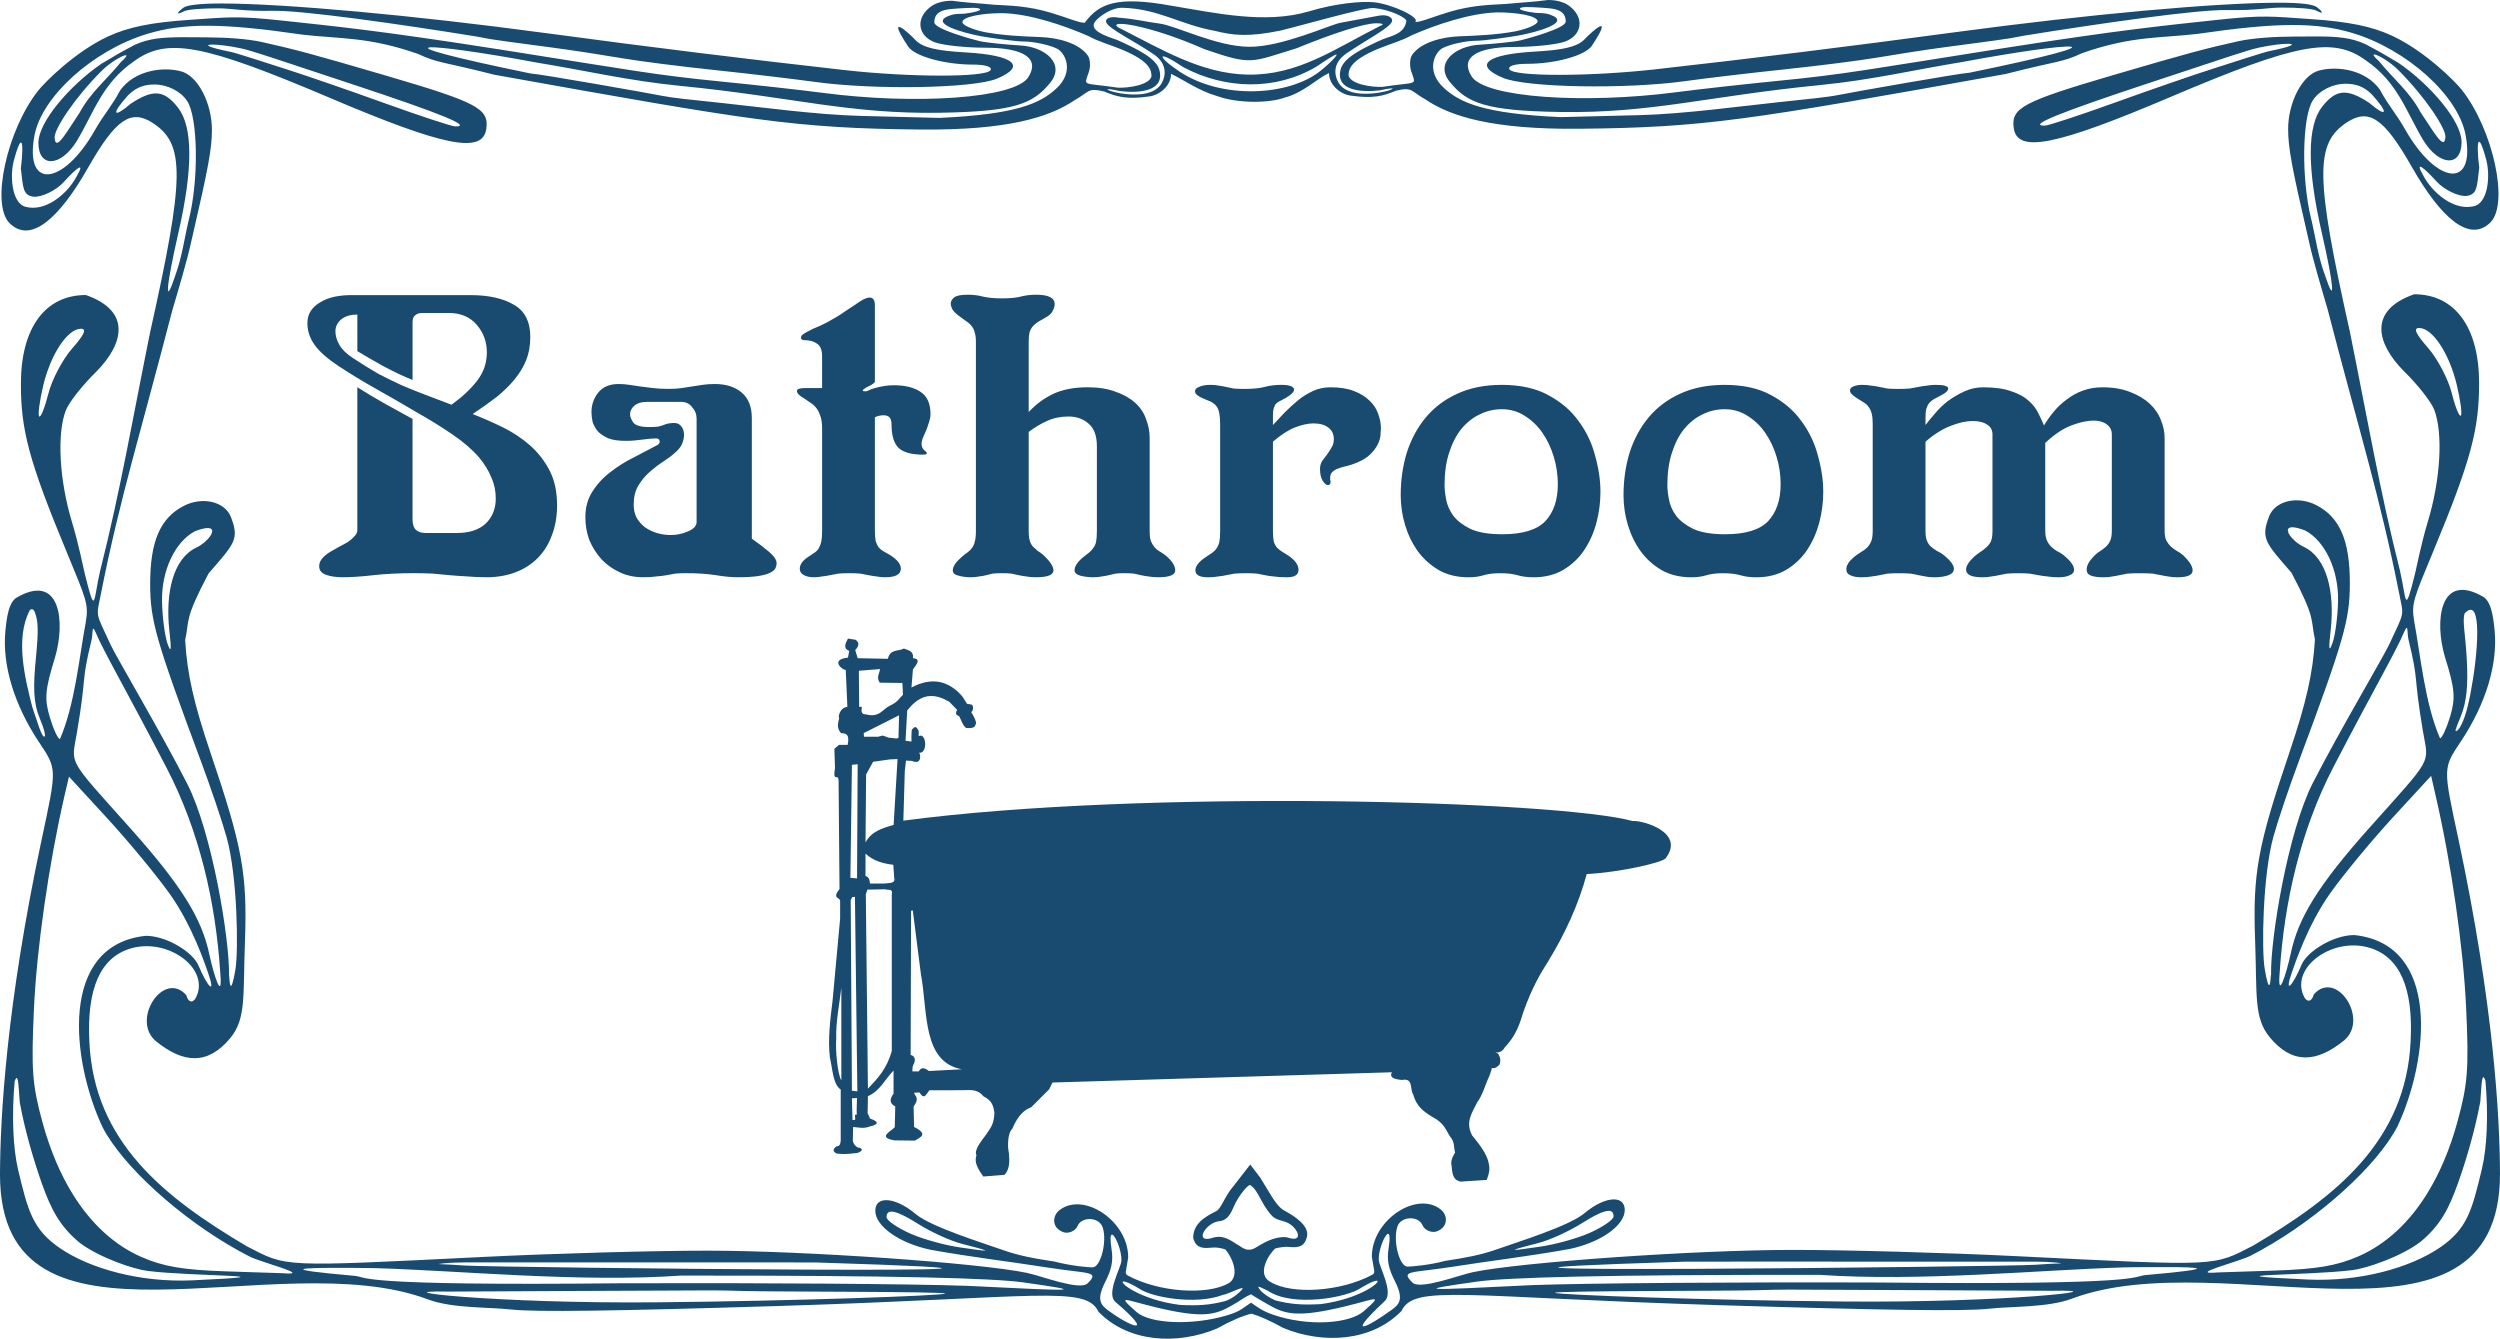 <?xml version="1.0"?>
<svg xmlns:rdf="http://www.w3.org/1999/02/22-rdf-syntax-ns#" xmlns="http://www.w3.org/2000/svg" xmlns:cc="http://creativecommons.org/ns#" xmlns:dc="http://purl.org/dc/elements/1.1/" id="svg2" viewBox="0 0 2463.3 1319.1" version="1.0">
 <g id="layer1" fill="#194a70" transform="translate(1091.6 299.3)">
  <path id="path2453" d="m433.66-299.3c-14.06 1.96-25.32 2.31-41.39 3.89-15.64 0.92-33.1 1.03-56.34 8-16.16 4.85-28.06 10.18-33.12 9.74 5.47-4.47-23.54-17.76-40.7-19.42-12.28-1.18-37.62 1.07-63.91 8.96-42.85 12.86-92.79 1.55-135.78-5.57-54.072-9.85-71.354-1.94-85.168 16.79-5.063 0.43-16.96-4.9-33.118-9.74-23.243-6.98-40.707-7.08-56.344-8.01-16.07-1.57-27.33-1.93-41.39-3.89-8.48-0.07-17.06 2.14-22.47 7.06-13.44 11.16-10.82 27.65 5.37 33.8 7.81 2.97 30.34 5.4 50.03 5.4 37.734 0 53.985 10.54 42.335 29-13.383 21.22-112 27.33-201.88 15.56-22.2-2.9-67.81-7.98-101.31-11.29-65.99-6.52-86.09-10.85-216.31-31.34-124.48-19.59-168.13-23.45-214.72-28.55s-54.61-3.36-92.33-0.83c-37.73 2.52-60.47 7.17-80.32 16.39-32.59 15.14-62.49 45.34-68.89 53.51-30.5 38.73-46.8 111.74-28.1 130.39 20.6 20.607 48.8-4.297 77.4-54.68 27.23-47.81 42.21-58.1 63.92-43.88 31.78 20.83 31.33 53.16-2.87 206.45-16 78.82-29.48 157.22-49.28 235.15-6.62 28.7-4.27 46.02-14.97 2.65-1.6-6.29-6-29.18-12.5-50.49-12.6-41.39-15.2-87.21-6.3-110.57 3-7.881 16.7-25.263 30.45-38.635 26.02-26.541 35.13-59.091-10.65-75.148-40.2-0-64 32.549-64 87.534 0 44.629 7.3 74.729 45.3 166.12 19.3 46.64 21.5 51.14 18.7 68.2-6.8 36.75-10.8 81.44-25.5 115.67-2 0-6.5-9.67-10-21.49-5.5-18.25-4.7-27.07 5-58.57 10.6-35.19 5.6-85.09-38.5-58.87-6.8 5.26-8.8 17.29-10.3 32.51-3.2 33.23 8.6 72.3 32.7 108.8 18.3 27.6 18.3 25.26 2.9 97.31-34.7 163.04-40.7 273.04-40.9 329.37 0 194.82 271.74 66.6 421.74 123.07 23.63 8.9 59.66 7.47 81.95 9.93 23.92 2.65 101.38 1.54 264-3.47 254.78-7.85 302.09-20.75 314.68 5.7 29.56 30.39 77.572 32.89 116.58 16.59 14.56-8.1 25.58-12.61 34.13-14.74 8.11 2.38 18.26 6.84 31.23 14.04 39.01 16.2 87.06 13.7 116.62-16.68 12.59-26.46 59.86-13.52 314.64-5.66 162.62 5.01 240.08 6.11 264 3.47 22.29-2.46 58.32-1.04 81.95-9.93 149.98-56.47 421.78 71.7 421.78-123.11-0.2-56.33-6.2-166.29-40.9-329.33-15.4-72.05-15.5-69.71 2.8-97.32 24.2-36.5 36-75.56 32.8-108.79-1.5-15.22-3.6-27.25-10.4-32.52-44-26.22-49.1 23.69-38.5 58.88 9.8 31.49 10.5 40.32 5.1 58.57-3.6 11.82-8.1 21.48-10 21.48-14.8-34.22-18.8-78.92-25.5-115.66-2.8-17.06-0.7-21.56 18.7-68.2 38-91.39 45.3-121.49 45.3-166.12 0-54.989-23.8-87.539-64-87.539-45.8 16.058-36.7 48.608-10.7 75.149 13.8 13.372 27.5 30.754 30.5 38.63 8.9 23.36 6.2 69.18-6.4 110.57-6.4 21.31-10.9 44.2-12.4 50.49-10.7 43.37-8.4 26.06-15-2.64-19.8-77.94-33.3-156.33-49.3-235.15-34.2-153.3-34.6-185.63-2.9-206.45 21.8-14.23 36.7-3.94 63.9 43.88 28.7 50.378 56.9 75.282 77.5 54.678 18.6-18.658 2.4-91.658-28.1-130.4-6.4-8.17-36.3-38.36-68.9-53.51-19.9-9.22-42.6-13.86-80.3-16.39-37.8-2.52-45.8-4.27-92.4 0.83s-90.2 8.96-214.7 28.55c-130.22 20.49-150.32 24.82-216.31 31.35-33.5 3.31-79.11 8.38-101.31 11.29-89.89 11.76-188.5 5.66-201.89-15.56-11.64-18.47 4.61-29 42.34-29 19.69 0 42.22-2.43 50.03-5.4 16.19-6.16 18.81-22.64 5.37-33.8-5.41-4.92-13.99-7.13-22.47-7.06zm719.04 2.68c-61.3 0.19-184.27 11.07-319.43 29.26-103.6 13.95-195.1 25.27-293.91 36.37-64.15 7.21-139.19 7.27-143.62 0.11-2.05-3.32 5.04-5.55 17.71-5.55 26.68 0 56.9-7.88 63.52-17.9 22.88-34.64-0.95-13.09-6.87-6.64-7.5 8.16-22.32 10.99-49.66 12.53-47.79 2.7-60.73 13.48-31.08 25.87 23.06 9.64 120.8 11.37 179.79 3.17 20.38-2.83 64.45-8.06 97.96-11.59 33.5-3.53 74.63-8.75 91.38-11.63 16.76-2.88 47.89-7.78 69.22-10.57 81.49-10.68 58.14-8.23 74.77-10.92 75.06-12.13 171.02-25.89 200.32-25.3s39.5-2.4 53.9-2.42c16.1-0.01 30.4 1.02 34.3 3.1 5.8 3.17 8 2.48 0.1-3.62-3.1-2.46-14.4-4.35-38.4-4.27zm-2025.3 0.75c-23.98-0.07-35.3 1.82-38.45 4.27-7.84 6.11-5.67 6.79 0.19 3.63 3.86-2.09 18.13-3.12 34.22-3.1 14.46 0.02 24.65 3 53.96 2.42 29.31-0.59 125.24 13.16 200.3 25.3 16.63 2.69-6.72 0.23 74.77 10.91 21.33 2.8 52.46 7.69 69.22 10.57 16.75 2.89 57.88 8.11 91.38 11.64 33.51 3.52 77.58 8.76 97.96 11.59 58.99 8.19 156.73 6.46 179.79-3.17 29.649-12.39 16.71-23.17-31.08-25.87-27.34-1.55-42.16-4.37-49.66-12.54-5.92-6.44-29.75-28-6.87 6.65 6.62 10.02 36.84 17.9 63.52 17.9 12.67 0 19.76 2.23 17.71 5.55-4.43 7.16-79.47 7.09-143.62-0.11-98.81-11.11-190.31-22.42-293.91-36.37-135.16-18.2-258.16-29.07-319.43-29.27zm1134.4 4.43c16.72 1.6 32.93 9.82 32.32 13.1-2.07 11.2-11.23 13.65-22.96 17.59-20.41 9.12-38.69 18.22-41.72 29.53-5.85 21.83 21.48 23.01 38.55 20.92 40.37-8.85-28.31 17.81-41.35-8.68-3.32-6.53-5.47-18.23 8.61-27.83 18.77-12.8 41.86-24.69 44.52-30.97 1.77-4.15-4.33-7.64-12.76-6.08l-37.76 6.99c-10.47 1.94-57.36 23.8-89.79 23.69-32.33-0.1-73.015-21.05-88.567-22.9-12.849-1.53-21.492-4.27-40.205-5.8-8.434-1.57-13.918 0.71-12.154 4.86 2.668 6.27 27.585 18.21 46.354 31 14.084 9.6 11.936 21.27 8.61 27.79-13.041 26.49-81.717-0.17-41.35 8.69 17.076 2.09 44.405 0.91 38.556-20.92-3.031-11.31-21.314-20.42-41.728-29.53-11.726-3.94-28.399-9.61-21.234-18.46 3.365-4.16 15.504-13.53 26.766-13.19 35.588 1.06 56.386 16.47 90.942 22.77 17.98 4.39 32.29 6.33 65.12-0.39 16.78-4 81.4-22.54 91.23-22.18zm150.6-0.91c7.84 0.01 21.62 1.01 24.92 1.51 9.49 1.41 13.82 5.24 13.82 12.8 0 6.72-38.27 17-44.93 18.58-6.67 1.58-29.45 3.62-39.73 4.19-24.59 1.35-44.74 18.15-29.46 36.82 17.1 20.88 35.25 28.32 108.61 29.49 90.09 1.44 144.87-15.54 255.73-26.47 51.22-5.05 93.94-15.22 141.27-22.92 109.25-20.41 170.91-23.12 6.42 10.68-8.37 0.29-118.37 19.7-129.03 21.91-10.67 2.2-27.78 3.83-61.48 7.4-33.71 3.56-91.7 11.43-134.48 12.5l-77.75 1.96c-76.75-3.37-99.57-14.59-114.91-28.47-19.13-17.31-8.94-36.07-1.14-39.77 9.46-4.48 25-7.07 32.37-6.98 7.36 0.08 34.03-3.66 43.54-5.48 16.11-3.08 52.06-12.68 29.26-20.35-6.17-2.08-10.22-1.19-14.54-1.74-20.4-2.59-16.33-5.68-8.49-5.66zm-544.66 0.75c7.84-0.01 11.91 3.11-8.49 5.7-4.32 0.55-8.37-0.38-14.54 1.7-22.8 7.68 13.15 17.31 29.26 20.39 9.51 1.82 36.18 5.52 43.543 5.44 7.364-0.08 22.903 2.51 32.363 6.99 7.801 3.69 17.997 22.46-1.133 39.76-15.342 13.88-38.166 25.1-114.91 28.48l-77.75-1.97c-42.78-1.07-100.77-8.93-134.48-12.5-33.7-3.56-50.81-5.19-61.48-7.4-10.66-2.2-120.66-21.62-129.03-21.9-164.53-33.81-102.83-31.09 6.42-10.69 47.33 7.71 90.05 17.87 141.27 22.92 110.86 10.93 165.64 27.91 255.73 26.48 73.362-1.18 91.511-8.58 108.61-29.46 15.283-18.67-4.87-35.5-29.458-36.86-10.282-0.56-33.062-2.61-39.732-4.19-6.66-1.58-44.93-11.85-44.93-18.58 0-7.55 4.33-11.38 13.82-12.8 3.3-0.49 17.08-1.5 24.92-1.51zm515.28 4.53c19.49-0.18 40.44 3.23 40.44 8.88 0 2.91-9.94 7.33-22.13 9.81-18.24 3.36-37.03 4.17-55.55 4.88-15.31 0.58-37.18 5.48-46.03 18.35-2.21 3.22-2.7 10.53-0.83 16.12 4.91 14.66 6.92 9.99-28.51 15.3-10.14 0.49-30.91-2.4-33.23-11.07 0-6.06 1.28-14.7 29-26.36 10.44-4.38 23.17-7.78 33.16-13.36 23.89-10.48 57-21.68 83.68-22.55zm-489.56 0.76c1.22-0.02 2.44-0.01 3.66 0 26.679 0.86 59.794 12.07 83.684 22.54 9.989 5.58 22.717 8.98 33.156 13.37 27.721 11.65 29.002 20.34 29.002 26.4-2.321 8.66-23.09 11.56-33.231 11.06-35.427-5.31-33.419-0.64-28.511-15.29 1.872-5.59 1.384-12.91-0.831-16.13-8.847-12.87-30.723-17.8-46.033-18.39-18.52-0.71-37.306-1.51-55.546-4.87-12.19-2.49-22.13-6.91-22.13-9.82 0-5.29 18.42-8.63 36.78-8.87zm371.36 9.93c6.29 0.01 7.83 1.23 3.32 2.68-44.5 22.48-80.71 48.82-130.44 47.92-45.95-0.84-85.503-25.32-127.53-46.55-10.903-7.52 27.838-3.64 84.946 21.45 47.144 16.33 45.534 12.99 90.514-0.76 38.1-15.53 67.18-24.77 79.19-24.74zm901.22 1.74c23.9-0.13 42.6 2.51 60.5 7.93 53.5 16.16 104 61.68 111.2 100.22 10.2 54.13-28.5 49.19-59.4-5.06-8.9-15.8-16.5-23.47-25-39.39-13.7-19.38-41.3-23.79-59.8-18.88-16.9 4.25-30.7 31.92-30.6 57.93 0.1 18.45 3.4 36.38 19.6 106.42 4.9 23.076 14.4 53.928 19.4 71.292 31.1 119.98 51.8 185.32 70.4 279.64 4.7 23.44 5.5 16.96-9.7 50.03-5.5 11.91-48.6 84.45-75.4 136.74-24.3 47.46-41.9 153.26-41.1 188.82v0.04c-0.2 0.39-0.2 0.79-0.3 1.24-0.2 3.71-1.1 21.84-6-7.06-3.1-18.06-2.1-91.65 8.6-130.17 4.2-15.23 15.5-48.88 25.2-74.77 44.6-119.6 50.1-139.06 50.1-175.14 0-41.85-9.8-64.76-33-76.74-18.5-9.54-40.7-4.3-46.5 10.99-8.4 21.86-3.9 25.73 22 55.59 24.3 46.04 18.6 45.26 23.1 65.74-1.9 32.89-8.6 62.46-25.1 111.25-31.5 92.88-36.3 119.27-33.8 186.51 1.9 52.37-1.4 75.02 14.3 94.15 22.3 26.97 46.3 25.21 73.5 3.06 24.8-21.07-7.9-70.32-30-45.24-1.9 7.43-7.2 9.02-10.7-0.08-10.8-28.13 30.3-56.7 65.9-45.77 29.5 9.04 42.9 39.55 40.2 91.62-4.4 99.12-74.2 153.77-154.8 201.54-40.5 20.92-32.3 20.55-233.68 10.61-69.55-3.43-169.22-6.2-221.52-6.16-94.91 0.08-266.67 12.05-313.85 21.91-13.7 2.86-52.06 17.75-59.66 10.27-12.49-12.29-0.89-9.21 39.46-15.56 39.43-6.21 74.93-10.21 115.52-17.56 30.51-6.43 54.19-23.2 54.19-38.33 0-7.13-4.3-10.56-10.95-10.5-7.54 0.07-18.09 4.66-28.67 13.56-15.25 12.83-66.02 28.38-84.28 34.93-18.43 6.61-33.19 9-52.83 12.05-16.7 4.44-33.8 5.66-37.28 5.7-8.02 0.08-14.55-25.24-10.12-39.2 3.43-10.8 20.93-11.04 24.78-1.7 2.13 5.18 9.25 7.99 14.12 6.16 11.75-4.42 10.83-16.15 3.81-21.64-23.8-18.63-67.87 10.72-67.78 46.63 1.97 13.82 4.09 16.06 0.19 17.9-30.67 16.47-78.77 19.7-99.85 7.07-14.46-7.29-1.91-27.69 4.59-33.15 3.6-0.93 9.61-1.94 13.43-1.48 11.15 1.33 15.5-1.65 17.63-9.59 3.16-11.74-13.83-21.62-22.43-26.33-8.23-4.5-15.52-19.74-23.41-32.17l-9.97-13.1-16.62 21.41c-8.78 10.06-11.78 22.02-17.03 24.62-11.412 5.65-22.503 12.39-22.582 26.32 2.137 7.94 6.524 10.93 17.672 9.59 4.83-0.57 9.7 0.28 14.05 1.74 6.28 6.99 14.6 25.31 3.93 32.89-21.085 12.64-69.183 9.4-99.849-7.06-3.897-1.84-1.782-4.09 0.189-17.9 0.091-35.91-43.979-65.23-67.785-46.6-7.017 5.49-7.937 17.22 3.814 21.64 4.872 1.83 11.988-1.01 14.124-6.19 3.848-9.34 21.345-9.1 24.772 1.69 4.431 13.96-2.097 39.29-10.12 39.2-3.478-0.03-20.58-1.26-37.272-5.7-19.64-3.05-34.399-5.4-52.833-12.01-18.26-6.55-69.03-22.13-84.28-34.97-10.58-8.89-21.13-13.48-28.67-13.55-6.65-0.07-10.95 3.36-10.95 10.49 0 15.13 23.68 31.9 54.19 38.33 40.59 7.35 76.087 11.35 115.52 17.56 40.353 6.36 51.95 3.31 39.461 15.6-7.599 7.48-45.958-7.45-59.665-10.31-47.176-9.85-218.94-21.83-313.85-21.9-52.3-0.04-151.97 2.72-221.52 6.15-201.42 9.94-193.21 10.31-233.64-10.61-80.62-47.76-150.48-102.41-154.9-201.54-2.6-52.07 10.77-82.57 40.21-91.61 35.61-10.93 76.78 17.64 65.94 45.77-3.51 9.1-8.77 7.51-10.65 0.07-22.14-25.08-54.81 24.18-30.06 45.24 27.2 22.16 51.21 23.91 73.52-3.06 15.69-19.12 12.38-41.77 14.32-94.14 2.48-67.25-2.32-93.64-33.8-186.51-16.54-48.8-23.21-78.37-25.08-111.25 4.41-20.49-1.24-19.71 23.04-65.75 25.87-29.86 30.44-33.73 22.05-55.58-5.87-15.29-28.07-20.54-46.52-10.99-23.16 11.97-33.05 34.88-33.05 76.73 0 36.09 5.59 55.55 50.15 175.15 9.65 25.89 21.01 59.54 25.23 74.77 10.66 38.51 11.68 112.11 8.61 130.17-4.92 28.9-5.89 10.77-6.08 7.06-0.02-0.45-0.11-0.86-0.23-1.25v-0.04c0.74-35.56-16.87-141.35-41.16-188.81-26.76-52.29-69.89-124.83-75.37-136.74-15.24-33.07-14.37-26.6-9.75-50.04 18.61-94.31 39.35-159.66 70.39-279.63 5.07-17.367 14.57-48.219 19.49-71.299 16.21-70.041 19.49-87.971 19.56-106.42 0.1-26.01-13.69-53.67-30.62-57.92-18.45-4.92-46.06-0.51-59.82 18.88-8.48 15.91-16.02 23.58-25 39.38-30.82 54.26-69.52 59.2-59.42 5.06 7.2-38.53 57.76-84.05 111.27-100.22 35.87-10.84 74.58-10.62 152.67 0.79 36.48 4.3 65.09 1.85 114.16 19.07 19.45 9.24 24.64 7.53 75.11 20.47 254.24 45.54 295.72 52.72 419.59 53.97 85.959 0.86 127.16-12.03 152.14-28.93 14.499-8.09 12.43-12.56 29.083-8.54 12.422 5.22 22.58 8.06 44.9 4.8 9.847-1.44 21.14-10.54 20.958-22.24 12.35 5.82 27.658 17.03 45.759 22.03 19.32 7.12 50.65 7.15 66.19 1.44 18.39-4.78 31.36-18.43 43.75-24.26-0.18 11.7 11.11 20.8 20.96 22.24 22.32 3.26 32.48 0.46 44.9-4.76 16.65-4.03 14.58 0.45 29.07 8.53 24.99 16.91 66.19 29.8 152.15 28.93 123.87-1.25 165.35-8.42 419.59-53.96 50.47-12.95 55.66-11.23 75.11-20.47 49.04-17.23 77.64-14.77 114.14-19.07 39.1-5.71 68.3-8.6 92.2-8.72zm25.6 11.25c-6.8-0.02-14.2 0.07-22.8 0.11-20.6 0.11-41.2 1.55-55 4.61-32.2 7.12-51.2 12.22-122.69 33.19-89.91 26.37-101.41 32.5-98.56 52.46 3.56 24.85 41.35 17.35 153.95-30.52 125.6-53.43 160.9-59.97 193.4-35.95 31.1 21.56 38.9 49.51 56.3 78.59 15.6 25.24 37.6 26.58 37.6 1.47 0-20.37-30.7-56.33-61.9-77.72-16.9-9.91-13-8.07-32.8-18.61-14.1-6.49-27.4-7.57-47.5-7.63zm-2103.1 0.75c-20.19 0.06-33.44 1.15-47.58 7.63-19.75 10.55-15.86 8.71-32.78 18.62-31.14 21.39-61.94 57.35-61.94 77.72 0 25.11 22.1 23.76 37.7-1.48 17.38-29.07 25.14-57.03 56.22-78.58 32.57-24.03 67.8-17.48 193.46 35.95 112.58 47.87 150.37 55.37 153.93 30.51 2.85-19.96-8.65-26.09-98.56-52.45-71.54-20.98-90.48-26.08-122.66-33.19-13.82-3.06-34.46-4.51-55.02-4.61-8.57-0.05-16.04-0.13-22.77-0.12zm2074.7 6.5c7 0.14 4.3 2.55-19 7.25-5.6 1.12-37.9 11.74-56.2 17.56s-61.5 20.75-95.98 33.19c-34.52 12.45-65.55 22.66-68.95 22.66-16.97 0 12.9-12.26 101.23-41.5 81.6-26.98 98.8-33.03 110-35.42 12.1-2.6 23.4-3.85 28.9-3.74zm-2046.3 0.76c5.47-0.12 16.81 1.14 28.89 3.73 11.13 2.4 28.38 8.44 109.92 35.43 88.38 29.24 118.25 41.5 101.28 41.5-3.4 0-34.43-10.22-68.95-22.66s-77.72-27.38-95.99-33.19c-18.28-5.82-50.61-16.45-56.16-17.56-23.35-4.7-26.04-7.11-18.99-7.25zm2130.9 9.74c3.1 0.03 15.4 7.11 23.5 15.22 27.2 27.21 47.1 57.87 46.6 66.04-1 14.89-12.2-6.34-24.7-24.58-10.4-19.72-27.1-33.2-40.8-50.07-5.3-4.71-6.2-6.63-4.6-6.61zm-1022.8 0.04c1.76-0.13-3.69 6.52-15.56 16.12-30.55 24.7-96.71 28.6-138.78 0.76-22.506-14.9-23.658-22.76 4.041-4.16 40.899 21.55 90.219 23.23 130.7-0.75 12.12-8.14 18.23-11.87 19.6-11.97zm-1192.8 0.71c1.63-0.02 0.72 1.9-4.61 6.61-13.62 16.88-30.32 30.36-40.82 50.08-12.4 18.23-23.6 39.47-24.6 24.58-0.6-8.17 19.3-38.84 46.54-66.05 8.11-8.1 20.39-15.18 23.49-15.22zm2187.3 28.1c9.8 0.01 17.8 2.54 25.8 10.42 17.3 19.02 15.1 23.45-2.5 8.42-21.9-14.44-32.7-13.53-46.4 3.82-14.8 18.91-15 60.14-0.4 123.86 12.3 53.58 13.8 74.379 3 41.539-6.6-17.649-9-36.58-13.4-54.908-9.8-39.231-9-100.61 1.7-116.84 6.3-9.72 19.5-16.32 32.2-16.31zm-2158.9 0.75c12.64 0 25.84 6.6 32.21 16.32 10.64 16.23 11.51 77.61 1.63 116.84-4.42 18.324-6.77 37.255-13.33 54.904-10.83 32.841-9.34 12.041 2.94-41.539 14.61-63.715 14.46-104.96-0.41-123.86-13.65-17.35-24.43-18.25-46.34-3.81-17.61 15.03-19.81 10.59-2.53-8.42 7.96-7.89 16-10.42 25.83-10.43zm2290.4 56.42c1.3-0.21 3.5 4.54 6.8 16.58 4.6 16.26 2.2 41.36-9.9 46.298-20.5 6.895-43.4-12.808-52.2-30.288-8.2-14.29 0.5-7.77 13.3 6.42 7.4 8.18 22.1 15.42 30 14.31 10.6-1.49 9.9-9.66 12.2-27.68-1.8-14.39-2-25.33-0.2-25.64zm-2422.2 0.76c0.1-0.03 0.2-0.02 0.3 0 1.8 0.31 1.6 11.24-0.2 25.64 2.3 18.01 1.6 26.18 12.2 27.68 7.8 1.11 22.6-6.13 30-14.31 12.8-14.2 21.5-20.72 13.2-6.42-8.8 17.47-31.7 37.178-52.2 30.283-12-4.943-14.4-30.043-9.8-46.293 3.1-11.29 5.2-16.19 6.5-16.58zm2363.2 182.73c13.1 0 29.6 24.911 37 55.738 3.7 15.36 5.5 29.149 4.1 30.629-1.5 1.47-5.6-8.58-9-22.321-3.5-13.745-14-33.783-23.4-44.523-12.1-13.759-14.7-19.523-8.7-19.523zm-2303.9 0.755c6 0 3.4 5.764-8.7 19.524-9.4 10.74-20 30.777-23.4 44.522-3.5 13.746-7.5 23.796-9 22.316-1.5-1.47 0.4-15.264 4-30.624 7.4-30.826 24-55.738 37.1-55.738zm2178.4 195.61c2.7-0.12 7 0.77 13.2 3.17 19.7 10.54 32.9 38.82 32.4 69.07-0.3 15.23-2.7 33.93-5.4 41.54-3.5 10.05-4.1 6.7-1.9-12.2 4.2-37.58-3.6-71.58-26.6-82.36-11.2-5.22-21.4-18.78-11.7-19.22zm-2054 0.76c0.39-0.02 0.75-0.02 1.09 0 9.68 0.44-0.5 13.99-11.67 19.22-23.03 10.78-30.85 44.77-26.62 82.36 2.13 18.89 1.6 22.24-1.92 12.2-2.67-7.62-5.07-26.31-5.37-41.54-0.58-30.25 12.68-58.53 32.37-69.07 5.46-2.11 9.4-3.05 12.12-3.17zm2230.1 80.54c12.6-0.42 4.7 65.1-2.8 95.21-3.6 14.6-7.9 22.32-10.5 23.96-2.7 1.64-1.5-1.53 3.3-13.05 6.3-15.1 8-32.18 6.1-61.14-1.4-22.1-4.2-34.13-1.9-41.46 2.2-2.26 4.1-3.39 5.8-3.52zm-2405.1 0.76c0.8-1.59 4.3-2.94 5.8 3.51 2.2 7.29 3.4 12.98 0.5 42.69-2.9 28.88-2.6 44.82 3.7 59.91 4.8 11.52 6.6 19.58 3.9 17.94-2.6-1.64-6.3-14.6-11.2-28.85-7.7-30.2-16.7-67.54-2.7-95.2zm2342.1 17.11c1.3-0.46 0.8 6.73 1.7 10.68 10.9 44.54 4.5 32.22 14.5 91.58 5.6 32.69 10.7 23.54-53 94.9-51 57.23-70.1 89.09-77.4 123.97-4.3 20.19-13.3 47.51-10.8 18.24 4.5-70.06 20.7-140.01 52.7-201.88 40.5-78.03 61.7-113.83 70.2-134.09 1-2.25 1.7-3.25 2.1-3.4zm-2279.3 0.75c0.43-0.06 1.12 0.91 2.19 3.44 8.59 20.27 29.74 56.02 70.2 134.06 32.08 61.86 48.24 131.82 52.72 201.88 2.48 29.27-6.47 1.94-10.72-18.24-7.36-34.89-26.4-66.75-77.46-123.98-63.65-71.36-58.55-62.2-53.05-94.9 10.1-59.36 3.6-47.03 14.5-91.57 1-3.79 0.5-10.53 1.62-10.69zm2303.5 145.01l4.3 18.88c15.6 67.45 27.5 150.32 30.2 209.97 2.8 60.01 1.6 74.99-8.7 112.45-7.4 26.86-17.4 50.41-29.7 70.24-17.9 28.96-40.7 49.99-67.4 61.75-21.6 9.45-41.2 12.81-83.5 14.2l-55.4 1.81c-31.8 2.68 21.2-10.8 31.8-16.2 3.7-1.92 7.5-3.91 11.3-6.01v-0.03c57-31.66 114-83.1 133.9-121.6 30.7-65.39 43.5-179.61-42.6-188.59-20.2 0-46.3 15.87-51.9 29.3-9 21.53-17.2 29.48-9.7 8.09 2.8-8.02 15.6-47.23 38.2-78.93 13-18.28 40.7-51.71 61.4-74.28l37.8-41.05zm-2327.5 0.76l37.73 41.05c20.76 22.57 48.39 56 61.44 74.28 22.63 31.7 35.42 70.9 38.22 78.92 7.47 21.4-0.74 13.45-9.75-8.08-5.62-13.43-31.7-29.31-51.84-29.31-86.2 8.98-73.4 123.21-42.68 188.59 19.92 38.51 76.96 89.94 133.91 121.6 0.03 0.01 0.05 0.02 0.08 0.04 3.77 2.09 7.53 4.09 11.29 6 10.6 5.4 63.6 18.88 31.79 16.2l-55.39-1.81c-42.34-1.39-61.99-4.74-83.5-14.2-26.74-11.76-49.5-32.79-67.5-61.74-12.3-19.84-22.3-43.38-29.7-70.24-10.3-37.46-11.4-52.44-8.6-112.46 2.7-59.65 14.6-142.52 30.1-209.96l4.4-18.88zm2378.9 296.21c0.6-0.11 1.2 0.86 2.1 3.17 3 33.85 1.6 66.09-3.5 87.24-9.7 40.52-14.3 58.86-41.1 77.22-29.6 20.29-79.4 34.05-130.5 31.68-110.5-5.1 0.8-3.7 44.2-9.29 13.9-1.79 46.9-12.86 66.6-27.6 20.4-16.72 28.6-33.84 37.3-58.16 8-22.37 16.9-52.64 22-80.54 0.9-13.3 1.3-23.4 2.9-23.72zm-2430.6 0.76c1.8-0.53 2.2 9.86 3.2 23.71 5 27.91 14 58.18 21.9 80.55 8.8 24.32 17 41.47 37.3 58.19 19.75 14.74 52.72 25.81 66.64 27.61 43.38 5.59 154.72 4.18 44.26 9.29-51.17 2.36-100.9-11.44-130.5-31.72-26.8-18.36-31.5-36.7-41.2-77.23-5-21.15-6.4-53.38-3.4-87.23 0.7-2.03 1.4-3.03 1.8-3.17zm1215.6 105.43c6.08 3.74 10.14 14.36 13.85 20.13 9.63 14.98 10.79 12.72 21.14 16.28 11.14 3.83 19.53 21.08 2.06 15.38-3.77-1.23-12.65-0.26-22.01 4.41-8.15 4.07-11.59 7.8-16 7.5-4.84 0.63-9.3-4.07-14.04-6.44-7.41-5.14-14.37-7.72-21.7-5.32-19.412 6.34-7.264-15 6.11-16.27 10.27-0.97 12.64-11.25 15.87-17.53 4.46-8.69 12.07-18.14 14.72-18.14zm353.09 25.45c3.36-0.06 4.94 1.78 4.94 5.48 0 3.22-10.67 10.56-23.75 16.35-13.07 5.78-34.96 11.5-48.49 13.44-25.64 3.68-38.95 5.87-2.53-3.36 12.28-3.11 31.46-12.14 42.83-19.29 13.33-8.4 22.08-12.53 27-12.62zm-706.44 0.76c4.92 0.08 13.67 4.22 27 12.61 11.37 7.15 30.55 16.19 42.83 19.3 36.42 9.22 23.11 7.04-2.53 3.36-13.53-1.94-35.42-7.66-48.49-13.45-13.08-5.78-23.75-13.13-23.75-16.35 0-3.7 1.58-5.53 4.94-5.47zm489.11 21.9c1.59-0.24 2.28 3.57 0.6 14.24-1.9 12.18 0.09 20.26 6.42 32.81 9.19 18.22 3.57 22.8-3.89 28.21-22.65 16.4-46.7 28.9-6.3-9.02 9.1-8.54-5.72-33.87-5.93-40.75-0.31-9.91 6.06-25.03 9.1-25.49zm-272.08 0.79c0.092-0.01 0.203-0.01 0.302 0 3.043 0.46 9.443 15.58 9.138 25.49-0.211 6.88-15.448 32.63-5.966 40.75 39.998 34.23 15.418 24.93-6.306 8.99-7.426-5.45-13.077-9.99-3.89-28.21 6.329-12.55 8.329-20.64 6.42-32.82-1.568-10-1.08-13.94 0.302-14.2zm619.39 26.59c96.28-0.04 284.71 0.04 290.36 0.04 7.53 0 15.06 0.31 20.77 0.9 11.42 1.2 2.01 0.43-20.77 2.16-26.22 1.99-754.07 9.74-345.76-3.03 1.43-0.04 23.3-0.06 55.4-0.07zm-1145.6 0.75c59.85-0.01 131.04-0.01 179.18 0 32.1 0.02 53.97 0.03 55.4 0.08 408.31 12.77-319.54 5.01-345.76 3.02-22.78-1.73-32.19-0.96-20.77-2.15 5.71-0.6 13.24-0.91 20.77-0.91 2.83 0 51.33-0.02 111.18-0.04zm1565.6 4.65c27.3 0.03 58.8 0.87-20.8 7.85-13.1 1.15 3.4 10.09-263.07 7.33-136.01-0.51-289.64 0.64-341.42 2.57-108.22 5.36-118.72 5.69-54.42-3.44 28.88-4.1 122.2-6.87 337.42-6.68 99.87 6.91 218.58-4.99 301.29-7.37 6.4-0.1 12.8-0.25 19.2-0.22 4 0.02 12.6-0.05 21.8-0.04zm-1806.3 0.75c9.13-0.01 17.79 0.07 21.75 0.04 6.41-0.02 12.81 0.12 19.22 0.23 82.69 2.37 201.4 14.27 301.27 7.36 215.22-0.19 308.54 2.59 337.42 6.69 64.304 9.12 53.805 8.79-54.42 3.43-51.78-1.93-205.41-3.08-341.42-2.57-266.46 2.76-250.01-6.18-263.05-7.32-79.63-6.99-48.16-7.83-20.77-7.86zm1027.8 12.65c6.05-0.03-15.55 17.97-55.25 23.08-18.21 1-29.71 0.1-44.56-3.67-5.93-2.64-10.66-5.83-14.2-9.32-6.77-8.05 2.23-2.05 6.72-0.25 24.93 16.8 78.68 6.56 91.65-2.66 8.53-5.17 13.62-7.16 15.64-7.18zm-249.28 0.76c2.018 0.01 7.111 2.05 15.634 7.21 11.611 8.25 55.408 16.35 82.363 5.93 5.02-0.16 30.8-14.81 12.97 0.14-2.71 2.27-8.18 5.36-11.16 6.13-14.85 3.77-26.348 4.66-44.56 3.66-39.696-5.11-61.301-23.11-55.247-23.07zm655.19 8.01c13.72-0.04 257.52 1.19 258.75 1.17 72.07-1.43-45.01 12.01-203.95 10.57-135.1-1.23-283.67-6.6-284.89-8.57-1.31-2.13 171.39-1.64 200.75-2.61 11.01-0.36 21.11-0.54 29.34-0.56zm-1061.1 0.75c8.23 0.02 18.33 0.21 29.34 0.57 29.36 0.96 202.06 0.47 200.75 2.6-1.22 1.98-149.79 7.39-284.89 8.61-158.94 1.44-276.04-11.99-203.95-10.57 1.23 0.02 245.03-1.25 258.75-1.21zm531.47 3.85c2.72 1.98 6.92 4.3 11.22 6.84 17.52 10.33 26.62 16.44 65.33 8.68 43.98-8.81 57.35-19.12 34.55 1.14-13.88 12.35-54.68 15.45-89.52 3.44-10.98-3.78-15.22-7.5-21.59-11.83-7.84 4.93-9.48 8.22-23.4 12.41-34.284 10.33-76.226 8.53-89.534-3.27-22.796-20.25-9.426-9.94 34.553-1.13 38.711 7.73 47.811 1.65 65.331-8.69 4.03-2.78 8.12-5.44 13.06-7.59z"/>
  <path id="path3324" fill-rule="evenodd" d="m-207.83 428.4l-8.33-0.89-5.66-2.08-4.47 1.19h-13.99l-0.3-3.57 34.84-17.56-0.6 23.51 0.3-1.79m8.34-26.49c10.24-12.8 22.52-20.04 41.68-8.33l7.45 7.74c-1.14 2.45-2.26 4.89 2.08 6.25 2.16 4.11 3.68 9.51 6.85 11.61 9.71 0.82 8.59-2.41 9.82-4.77-0.31-2.93-2.21-6.66-4.76-10.71 1.86-1.96 2.4-4.36 0.89-7.44l-5.06-0.89-4.76-7.45c-13.04-14.81-29.13-19.6-50.02-8.63l1.48-17.85c3.69-5.02 8.28-10.35 0-11.02 0.95-7.09-4.52-7.78-8.93-9.52-5.39 3.07-13.39 0.06-15.78 10.12l-29.77-0.6-2.39-8.03c4.44-4.62 3.7-7.75 0.3-10.12l-7.44-1.19c-2.58 4.81-5.01 9.58 1.19 12.2l-1.19 6.55c-18.67 1.94-4.57 13.09-2.21 12.03l1.61 36.57c-7.59 0.55-9.38 10.36-8.04 10.92-1.46 5.38-2.28 10.62 1.79 14.89 4.3 0.33 8.8 0.34 6.55 11.6h-8.63l-4.47 3.87 0.59 18.75c-0.51 4.3-1.52 9.25 1.2 9.23 1.92-0.71 2.7 2.01 2.38 8.04l0.89 102.09c-7.68 9.77 0.19 7.89 0.6 11.6v17.56l-7.45 80.96c-2.37 18.92-4.69 37.83-2.68 55.66 2.79 11.55 2.83 26.41 10.72 31.85v50c-0.35 5.6-2.26 5.78-4.17 5.95-3.8 2.77-3.84 5.17 0.3 7.14 11.28 1.1 13.91-0.28 20.25-0.59 8.31-2.91 2.58-5.64 0.76-5.27-2.69-1.2-4.7-3.64-5.23-6.93l0.3-13.4c5.33 0.25 9.89 2.05 16.67-0.59-0.53-0.05 15.14-2.47 0-7.74l-2.38-5.36 0.3-16.67c12.18-5.4 16.85-16.82 25.25-25.25v22.73c-5.21 7.09-2.54 10.25 1.68 12.63l-0.49 20.5c-4.46 4.57-16.92 9.86-0.4 12.93l20.26 0.24c5.43-3.39 13.58-6.26-0.84-13.47l-0.45-20.05c6.23-8.79 1.46-9.89 0.45-13.62l5.3-0.35c4.75 7.67 6.5 2.1 9.75-2.12l32.11-0.05c7.41-0.03 15.15-1.65 21.05 5.89 9.58 4.79 9.8 10.43 10.95 15.99-0.27 12.1-4.3 15.72-7.58 21.05-6.02 7.98-12.56 16.15-10.1 21.04-1.18 4.39-2.18 8.91 6.73 21.05l21.06-1.68c3.359-4.23 6.246-9.46 3.365-26.94-0.28-9.96 1.318-15.7 4.211-18.52 5.3-12.71 11.644-18.63 18.528-21.05l17.685-17.68 3.369-6.73 334.34-10.1c-2.75 5.34 2.61 6.95 10.1 7.57 11.39-2.26 7.47 9.39 10.95 14.31 3.16 11.83 10.7 17.08 18.53 21.89 12.38 6.46 13.41 12.91 17.68 19.36 5.11 6.02 3.5 10.69 5.06 16-2.58 4.2-4.71 8.49-3.37 13.47 0.69 12.98 4.65 13.73 8.42 15.15l26.11-1.68c1.54-4.92 3.92-8.99 1.68-17.68-1.95-8.22-8.56-17.1-16-26.1-7.17-13.15 0.09-22.71 5.05-32.83 4.55-6.12 7.03-14.3 10.11-21.89 2.31-4.83 3.48-8.53 4.21-11.78 3.03 0.89 5.33-1.15 7.58-3.37 1.25-3.65 1.03-7.3-1.68-10.94l-2.53-0.85c4.8 0.04 7.63-1.91 9.26-5.05 11.31-11.78 14.98-23.57 18.53-35.35 8.64-24.04 16.56-37.34 24.42-49.67 16.78-27.5 29.85-56 37.9-85.87 34.03-1.78 74.6-11.48 77.68-15.45 20.34-26.27-24.48-37.92-32.2-36.74-74.18-20.36-483.41-31.69-718.82-0.43l1.43-49.06 1.19-10.12 5.65 0.3c11.42 4.89 8.21-9.36 6.85-8.04 9.28 1.62 7.74-20.51 0-16.37v-5.06c-3.07-6.74-4.84-2.98-6.85-1.19l-0.29 5.36v6.25l-5.84-0.78 1.68-29.88m-47.65-39.11l0.29 35.54h2.68c-0.76 4.21-0.61 7.68 4.17 7.44 13.37 3.57 16.13-5.24 23.53-8.63 7.84-3.59 8.95-7.14 12.8-10.71l-0.6-11.61-22.33-0.3c-3.55-5.38-0.14-9.01 0.3-13.39l-20.84 1.66zm30.67 87.33l7.44-0.3-3.87 64.89c-11.08 3.16-22.1 6.42-27.69 17.26l0.59-66.97 6.85-12.5 16.68-2.38zm-24.12 92.86v22.03c3.78 0.95 3.93 4.32 4.46 7.44h13.7c4.82-0.68 11.63 0.29 10.12-5.66l-0.89-12.8c-10.57-1.26-20.17-4.15-27.39-11.01zm0.3 39.89l1.64-4.42 17.41-0.35c2.58 1.2 7.98-1.13 6.55 5.06v154.18c-4.75 17.54-14.11 27.42-23.52 37.2l-2.08-191.67zm-13.7 201.2l0.59 21.43 2.68-0.3-0.29-5.06s2.08 0.89 1.78-0.89c-0.29-1.79 0.3-15.48 0.3-15.48l-5.06 0.3zm0-7.44l5.36 0.59-2.38-191.68-2.68 0.3-1.49 2.98 1.19 187.81zm5.66-321.75l-5.66 0.6-1.49 111.31 6.55 0.6 0.6-112.51zm102.74 300.59c-39.27-7.17-33.48-56.47-40.43-93.87l-8-62.71-1.68 0.42-0.42 142.27c0.39-0.55 7.11 1.58 2.53 9.68-0.83 1.47-0.85 6.31-0.85 6.31h6.32c2.67-5.04 6.33-3.11 10.11-0.42l32.42-1.68zm-118.82 11.04v-91.38c-1.8 15.56-5.51 33.09-5.06 50.9-0.79 10.05 1.09 33.35 5.06 40.48z"/>
  <path id="text7535" d="m-628.32-8.529h-117.2c-5.6 0-11.06 0.534-16.4 1.6-5.06 1.067-9.6 2.8-13.6 5.2-4 2.134-7.2 4.934-9.6 8.4-2.4 3.467-3.6 7.6-3.6 12.4 0 7.734 2.4 14.934 7.2 21.6 4.8 6.667 12.67 13.6 23.6 20.8 11.74 7.734 24.27 15.334 37.6 22.8 13.34 7.467 26.27 14.934 38.8 22.399 12.8 7.2 24.67 14.53 35.6 22 10.94 7.47 19.74 15.07 26.4 22.8 5.34 6.4 9.34 12.93 12 19.6 2.94 6.4 4.4 13.33 4.4 20.8 0 10.13-3.33 18.4-10 24.8-6.66 6.13-16.13 9.2-28.4 9.2h-30.8c-3.73 0-6.8-0.93-9.2-2.8-2.4-2.13-3.6-5.73-3.6-10.8v-98.8c-8.26-4.53-17.46-9.6-27.6-15.199-9.86-5.6-18.8-10.933-26.8-16v140.8c0 2.13-0.93 4.13-2.8 6-1.6 1.87-3.73 3.73-6.4 5.6-2.66 1.6-5.6 3.2-8.8 4.8-2.93 1.6-5.73 3.2-8.4 4.8-3.2 1.87-5.86 4-8 6.4-2.13 2.4-3.2 5.07-3.2 8 0 4 2.27 6.8 6.8 8.4 4.54 1.6 9.87 2.4 16 2.4 8.8 0 18.94-0.67 30.4-2 11.74-1.33 25.07-2 40-2 6.67 0 12.8 0.13 18.4 0.4 5.87 0.53 11.6 1.07 17.2 1.6 5.87 0.53 11.6 0.93 17.2 1.2 5.87 0.53 12.14 0.8 18.8 0.8 10.4 0 19.87-1.6 28.4-4.8 8.54-3.2 15.87-7.87 22-14 6.14-6.13 10.8-13.6 14-22.4 3.47-8.8 5.2-18.67 5.2-29.6 0-13.6-2.53-25.2-7.6-34.8-5.06-9.6-11.6-17.87-19.6-24.8s-16.93-12.8-26.8-17.6c-9.86-4.8-19.6-9.07-29.2-12.8 8.8-5.87 16.67-11.465 23.6-16.799 6.94-5.6 12.8-11.333 17.6-17.2 5.07-6.133 8.94-12.533 11.6-19.2 2.67-6.666 4-14.266 4-22.8 0-14.933-5.33-25.466-16-31.6-10.66-6.4-25.06-9.6-43.2-9.6m16.4 56.4c0 10.4-3.2 19.734-9.6 28-6.13 8-14.53 15.867-25.2 23.6-9.6-3.733-18.4-7.066-26.4-10-7.73-2.933-15.33-6-22.8-9.2-7.46-3.466-15.06-7.2-22.8-11.2-7.46-4.266-15.86-9.466-25.2-15.6-6.13-4-10.53-8.266-13.2-12.8-2.66-4.533-4-9.066-4-13.6 0-4.533 1.87-8.4 5.6-11.6 3.74-3.2 9.07-4.8 16-4.8v36c7.47 4.534 16 9.467 25.6 14.8 9.87 5.334 19.47 9.867 28.8 13.6v-56.8c0-3.2 0.8-5.466 2.4-6.8 1.87-1.6 4.14-2.4 6.8-2.4h26.4c11.74 0 20.94 3.867 27.6 11.6 6.67 7.734 10 16.8 10 27.2m246.68 221.6c8.8 0 15.73-0.4 20.8-1.2 5.06-0.8 8.93-1.87 11.6-3.2 2.66-1.33 4.4-2.8 5.2-4.4s1.2-3.33 1.2-5.2c0-3.2-2.54-6.93-7.6-11.2-5.07-4.27-10.67-8.53-16.8-12.8v-118.8c0-11.2-3.34-19.599-10-25.199-6.67-5.6-15.47-8.4-26.4-8.4-4.54 0-8.54 0.267-12 0.8-3.47 0.534-6.94 1.067-10.4 1.6-3.2 0.534-6.67 1.067-10.4 1.6-3.47 0.534-7.6 0.8-12.4 0.8-5.87 0-11.07-0.266-15.6-0.8-4.54-0.533-8.8-1.066-12.8-1.6-3.74-0.533-7.34-1.066-10.8-1.6-3.2-0.533-6.67-0.8-10.4-0.8-9.07 0-15.87 2.934-20.4 8.8-4.27 5.6-6.4 11.867-6.4 18.799 0 3.2 0.4 6.53 1.2 10 1.06 3.2 2.8 6.27 5.2 9.2 2.66 2.67 6.13 4.93 10.4 6.8 4.26 1.6 9.86 2.4 16.8 2.4 5.33 0 10.8-0.4 16.4-1.2 5.86-0.8 10.4-1.2 13.6-1.2 2.4 0 3.6 1.07 3.6 3.2 0 1.33-0.67 2.4-2 3.2-6.94 3.73-14.54 7.73-22.8 12-8.27 4-16 8.8-23.2 14.4-7.2 5.33-13.2 11.73-18 19.2-4.8 7.2-7.2 15.73-7.2 25.6 0 8 1.33 15.6 4 22.8 2.93 6.93 6.93 13.2 12 18.8 5.06 5.33 11.06 9.6 18 12.8 6.93 3.2 14.53 4.8 22.8 4.8 5.33 0 9.73-0.27 13.2-0.8 3.73-0.27 7.06-0.67 10-1.2 3.2-0.53 6.13-1.07 8.8-1.6 2.93-0.27 6.13-0.4 9.6-0.4 12.26 0 22.4 0.67 30.4 2 8.26 1.33 15.2 2 20.8 2m-40-156v101.6c0 3.73-2.8 6.8-8.4 9.2-5.34 2.4-11.07 3.6-17.2 3.6-4.54 0-9.07-0.67-13.6-2-4.27-1.33-8.14-3.2-11.6-5.6-3.47-2.67-6.27-5.87-8.4-9.6-1.87-3.73-2.8-8-2.8-12.8 0-7.2 1.46-13.33 4.4-18.4 3.2-5.33 6.93-9.87 11.2-13.6 4.53-4 9.06-7.47 13.6-10.4 4.53-2.93 8.26-5.73 11.2-8.4 3.46-2.93 5.86-5.87 7.2-8.8 1.33-3.2 2-6.27 2-9.2 0-3.47-0.94-6.27-2.8-8.4-1.6-2.13-3.87-3.2-6.8-3.2-3.2 0-6 0.4-8.4 1.2-2.67 1.07-5.2 1.87-7.6 2.4-2.14 0.27-5.07 0.4-8.8 0.4-8 0-13.2-1.47-15.6-4.4-2.14-3.2-3.2-5.87-3.2-8 0-3.2 1.33-6 4-8.4 2.93-2.665 7.2-3.999 12.8-3.999h33.6c4.53 0 8.13 1.734 10.8 5.199 2.93 3.2 4.4 7.07 4.4 11.6m123.66 8.8v101.2c0 4.53-0.27 8.13-0.8 10.8-0.53 2.4-1.33 4.53-2.4 6.4-0.8 1.6-2.13 3.07-4 4.4-1.6 1.07-3.6 2.4-6 4-5.87 3.73-8.8 7.73-8.8 12 0 2.67 1.2 4.67 3.6 6 2.67 1.6 6 2.4 10 2.4 3.2 0 6-0.27 8.4-0.8 2.67-0.27 5.2-0.67 7.6-1.2 2.67-0.53 5.47-1.07 8.4-1.6 2.93-0.27 6.4-0.4 10.4-0.4 4.53 0 8.27 0.13 11.2 0.4 3.2 0.53 6 1.07 8.4 1.6 2.67 0.53 5.2 0.93 7.6 1.2 2.4 0.53 5.2 0.8 8.4 0.8 10.4 0 15.6-2.8 15.6-8.4 0-4.53-3.6-9.07-10.8-13.6-2.4-1.33-4.53-2.53-6.4-3.6s-3.47-2.4-4.8-4c-1.07-1.6-2-3.6-2.8-6-0.53-2.67-0.8-6.13-0.8-10.4v-111.6c2.4-1.33 5.33-2 8.8-2 5.07 0 7.6 2.93 7.6 8.8 0 11.2 2.4 19.07 7.2 23.6 4.8 4.27 12.8 6.4 24 6.4 2.4 0 3.6-0.53 3.6-1.6 0-0.53-0.4-1.07-1.2-1.6-2.67-1.87-4-4.27-4-7.2 0-2.13 0.53-4.4 1.6-6.8 1.07-2.67 2.27-5.47 3.6-8.4l2.4-7.2c0.8-2.4 1.2-4.8 1.2-7.2 0-10.399-3.33-17.732-10-21.999-6.4-4.266-15.2-6.4-26.4-6.4-5.6 0-11.73 0.934-18.4 2.8-2.13 0.534-4 1.2-5.6 2-1.33 0.8-2.67 1.2-4 1.2-1.6 0-2.4-0.266-2.4-0.8 0-0.533 1.07-1.466 3.2-2.8 1.33-0.8 2.93-1.6 4.8-2.4 1.87-1.066 3.2-2.133 4-3.2v-75.6c0-5.066-1.73-7.6-5.2-7.6-1.6 0-3.73 0.667-6.4 2-2.4 1.334-5.07 3.067-8 5.2-2.93 1.867-6 3.867-9.2 6-2.93 2.134-5.73 4-8.4 5.6-6.67 4-12.4 7.067-17.2 9.2-4.8 1.867-9.07 3.867-12.8 6-2.4 1.334-4 2.4-4.8 3.2-0.53 0.8-0.8 1.6-0.8 2.4 0 1.6 1.2 2.4 3.6 2.4 5.07 0 9.2 1.2 12.4 3.6 3.2 2.134 4.8 6.267 4.8 12.4v31.2h-16.8c-5.33 0-8 0.934-8 2.8 0 2.134 1.87 4.267 5.6 6.4 2.13 1.334 4.27 2.8 6.4 4.4 2.4 1.334 4.53 3.067 6.4 5.199 1.87 2.13 3.33 4.8 4.4 8 1.33 3.2 2 7.33 2 12.4m270.74 18.4v83.2c0 4.53-0.266 8.13-0.8 10.8-0.533 2.4-1.466 4.4-2.8 6-1.066 1.6-2.4 3.07-4 4.4s-3.466 2.8-5.6 4.4c-5.866 4.8-8.8 9.2-8.8 13.2 0 2.4 1.867 4.13 5.6 5.2 4 1.07 8.267 1.6 12.8 1.6 3.2 0 6-0.27 8.4-0.8 2.4-0.27 4.667-0.67 6.8-1.2 2.133-0.53 4.4-1.07 6.8-1.6 2.4-0.27 5.333-0.4 8.8-0.4 3.733 0 6.8 0.13 9.2 0.4 2.667 0.53 5.067 1.07 7.2 1.6 2.4 0.53 4.8 0.93 7.2 1.2 2.667 0.53 5.867 0.8 9.6 0.8 11.2 0 16.8-2.27 16.8-6.8s-3.2-9.47-9.6-14.8c-2.133-1.6-4.133-2.93-6-4s-3.467-2.4-4.8-4-2.533-3.6-3.6-6c-0.8-2.4-1.2-5.73-1.2-10v-91.6c0-6.4-1.2-12.67-3.6-18.8-2.133-6.13-5.733-11.47-10.8-15.999-5.067-4.533-11.467-8.133-19.2-10.8-7.733-2.933-16.933-4.4-27.6-4.4-13.066 0-24.266 2.134-33.6 6.4-9.066 4.267-17.2 10.267-24.4 17.999v-69.199c0-3.733 0.267-6.8 0.8-9.2 0.8-2.4 1.867-4.4 3.2-6 1.334-1.6 3.067-3.066 5.2-4.4 2.134-1.333 4.667-2.8 7.6-4.4 3.467-1.866 5.734-4 6.8-6.4 1.334-2.4 2-4.666 2-6.8 0-6.133-6.133-9.2-18.4-9.2-5.6 0-10.8 0.667-15.6 2-4.533 1.067-10.533 1.6-18.004 1.6-6.93 0-12.93-0.533-18-1.6-4.8-1.333-10-2-15.6-2-6.93 0-11.46 0.934-13.6 2.8-2.13 1.867-3.2 3.867-3.2 6 0 1.6 0.54 3.467 1.6 5.6 1.34 2.134 3.47 4.267 6.4 6.4 2.94 2.134 5.47 4 7.6 5.6 2.14 1.334 3.87 2.934 5.2 4.8 1.34 1.6 2.27 3.6 2.8 6 0.8 2.4 1.2 5.467 1.2 9.2v186.4c0 4.53-0.4 8.13-1.2 10.8-0.53 2.4-1.46 4.4-2.8 6-1.06 1.6-2.53 3.07-4.4 4.4-1.6 1.07-3.46 2.53-5.6 4.4-5.86 5.07-8.8 9.47-8.8 13.2 0 2.67 1.87 4.4 5.6 5.2 3.74 1.07 7.74 1.6 12 1.6 3.47 0 6.27-0.27 8.4-0.8 2.4-0.27 4.67-0.67 6.8-1.2 2.14-0.53 4.27-1.07 6.4-1.6 2.4-0.27 5.47-0.4 9.2-0.4 3.74 0 6.804 0.13 9.204 0.4 2.667 0.53 5.2 1.07 7.6 1.6s4.8 0.93 7.2 1.2c2.667 0.53 5.867 0.8 9.6 0.8 11.467 0 17.2-2.27 17.2-6.8 0-3.73-3.2-8.67-9.6-14.8-2.133-1.87-4.133-3.33-6-4.4-1.6-1.33-3.066-2.67-4.4-4-1.333-1.33-2.4-3.2-3.2-5.6s-1.2-5.73-1.2-10v-97.6c5.6-4.27 11.6-7.87 18-10.8s13.467-4.4 21.2-4.4c8 0 14.667 2.4 20 7.2 5.334 4.53 8 12 8 22.4m188.25 107.2c-2.4-1.6-4.54-2.93-6.4-4-1.6-1.07-3.07-2.27-4.4-3.6-1.34-1.6-2.4-3.6-3.2-6-0.54-2.67-0.8-6.13-0.8-10.4v-88c7.73-6.67 14.93-11.33 21.6-14 6.93-2.67 13.06-4 18.4-4 6.13 0 10.93 1.33 14.4 4 3.73 2.67 5.6 6.53 5.6 11.6 0 3.2-0.8 6-2.4 8.4-1.34 2.4-2.8 4.67-4.4 6.8s-3.2 4.27-4.8 6.4c-1.34 2.13-2 4.8-2 8 0 4.8 0.93 8.67 2.8 11.6 1.86 2.67 3.46 4 4.8 4 1.86 0 2.8-1.07 2.8-3.2 0-0.8-0.14-1.47-0.4-2v-2c0-2.4 0.66-4.27 2-5.6 1.6-1.6 3.6-2.8 6-3.6 2.66-1.07 5.46-1.87 8.4-2.4 3.2-0.8 6.4-1.87 9.6-3.2 5.86-2.4 10.4-5.2 13.6-8.4s5.6-6.4 7.2-9.6 2.53-6.27 2.8-9.2c0.26-2.93 0.4-5.2 0.4-6.8 0-4.8-0.94-9.6-2.8-14.4-1.6-4.8-4.4-9.065-8.4-12.799-4-4-9.2-7.2-15.6-9.6-6.14-2.4-13.74-3.6-22.8-3.6-6.14 0-11.87 1.2-17.2 3.6-5.34 2.4-10.27 5.467-14.8 9.2-4.54 3.734-8.94 7.729-13.2 11.999-4 4.27-7.87 8.4-11.6 12.4v-9.2c0-3.2 0.26-5.6 0.8-7.2 0.53-1.87 1.2-3.332 2-4.399 1.06-1.066 2.4-2 4-2.8s3.6-1.866 6-3.2c5.33-3.2 8-5.866 8-8 0-3.2-4.27-4.8-12.8-4.8-5.6 0-10.94 0.667-16 2-5.07 1.334-11.74 2-20 2-4.54 0-8.14-0.133-10.8-0.4-2.67-0.533-5.2-1.066-7.6-1.6-2.14-0.533-4.4-0.933-6.8-1.2-2.14-0.533-4.94-0.8-8.4-0.8-4.535 0-8.269 0.667-11.202 2-2.667 1.067-4 2.534-4 4.4 0 2.667 3.467 5.334 10.4 8 6.132 2.134 10.002 4.8 11.602 7.999 1.86 2.93 2.8 8.53 2.8 16.8v104.8c0 4.53-0.27 8.13-0.8 10.8-0.54 2.4-1.47 4.53-2.8 6.4-1.07 1.6-2.54 3.07-4.4 4.4-1.6 1.07-3.602 2.4-6.002 4-6.933 4.53-10.4 8.93-10.4 13.2 0 4.53 4.133 6.8 12.4 6.8 4.002 0 7.332-0.27 10.002-0.8 2.66-0.27 5.2-0.67 7.6-1.2 2.66-0.53 5.46-1.07 8.4-1.6 3.2-0.27 7.2-0.4 12-0.4 4.26 0 7.73 0.13 10.4 0.4 2.93 0.53 5.6 1.07 8 1.6 2.66 0.53 5.46 0.93 8.4 1.2 3.2 0.53 7.46 0.8 12.8 0.8 7.73 0 11.6-2.4 11.6-7.2 0-5.07-3.47-9.87-10.4-14.4m211.1-20.8c-13.06 0-23.46-1.73-31.2-5.2-7.46-3.73-13.06-8-16.8-12.8-3.73-5.07-6.13-10.4-7.2-16-1.06-5.6-1.6-10.4-1.6-14.4 0-12 1.47-22.53 4.4-31.6 2.94-9.33 6.94-17.2 12-23.6 5.34-6.4 11.34-11.2 18-14.4 6.94-3.47 14.27-5.2 22-5.2 8.27 0 15.74 2.13 22.4 6.4 6.94 4.27 12.8 9.87 17.6 16.8s8.54 14.8 11.2 23.6c2.67 8.8 4 17.87 4 27.2 0 15.47-4.13 27.6-12.4 36.4-8.26 8.53-22.4 12.8-42.4 12.8m30.8 42.4c11.2 0 20.94-2.4 29.2-7.2 8.54-5.07 15.47-11.6 20.8-19.6 5.34-8 9.34-16.93 12-26.8 2.67-10.13 4-20.27 4-30.4 0-11.47-1.73-23.33-5.2-35.6-3.2-12.53-8.66-24-16.4-34.4-7.46-10.4-17.46-18.932-30-25.599-12.26-6.666-27.46-10-45.6-10-16.8 0-31.46 2.934-44 8.8-12.26 5.6-22.53 13.329-30.8 23.199-8.26 9.87-14.53 21.47-18.8 34.8-4 13.07-6 27.07-6 42 0 10.13 1.47 20 4.4 29.6 2.94 9.6 7.2 18.27 12.8 26 5.6 7.47 12.54 13.6 20.8 18.4 8.27 4.53 17.87 6.8 28.8 6.8 5.6 0 10.54-0.67 14.8-2 4.27-1.33 9.74-2 16.4-2 6.94 0 12.67 0.67 17.2 2 4.54 1.33 9.74 2 15.6 2m188.74-42.4c-13.07 0-23.47-1.73-31.2-5.2-7.47-3.73-13.07-8-16.8-12.8-3.74-5.07-6.14-10.4-7.2-16-1.07-5.6-1.6-10.4-1.6-14.4 0-12 1.46-22.53 4.4-31.6 2.93-9.33 6.93-17.2 12-23.6 5.33-6.4 11.33-11.2 18-14.4 6.93-3.47 14.26-5.2 22-5.2 8.26 0 15.73 2.13 22.4 6.4 6.93 4.27 12.8 9.87 17.6 16.8s8.53 14.8 11.2 23.6c2.66 8.8 4 17.87 4 27.2 0 15.47-4.14 27.6-12.4 36.4-8.27 8.53-22.4 12.8-42.4 12.8m30.8 42.4c11.2 0 20.93-2.4 29.2-7.2 8.53-5.07 15.46-11.6 20.8-19.6 5.33-8 9.33-16.93 12-26.8 2.66-10.13 4-20.27 4-30.4 0-11.47-1.74-23.33-5.2-35.6-3.2-12.53-8.67-24-16.4-34.4-7.47-10.4-17.47-18.932-30-25.599-12.27-6.666-27.47-10-45.6-10-16.8 0-31.47 2.934-44 8.8-12.27 5.6-22.54 13.329-30.8 23.199-8.27 9.87-14.54 21.47-18.8 34.8-4 13.07-6 27.07-6 42 0 10.13 1.46 20 4.4 29.6 2.93 9.6 7.2 18.27 12.8 26 5.6 7.47 12.53 13.6 20.8 18.4 8.26 4.53 17.86 6.8 28.8 6.8 5.6 0 10.53-0.67 14.8-2 4.26-1.33 9.73-2 16.4-2 6.93 0 12.66 0.67 17.2 2 4.53 1.33 9.73 2 15.6 2m284.73-46.4v-86c8.8-8.27 17.33-14 25.6-17.2 8.53-3.2 15.86-4.8 22-4.8 5.33 0 9.6 1.2 12.8 3.6 3.46 2.4 5.2 5.73 5.2 10v95.2c0 4.53-0.67 8-2 10.4-1.07 2.13-2.54 4-4.4 5.6-1.87 1.6-3.87 3.07-6 4.4-2.14 1.33-4.14 3.07-6 5.2-4.27 4.53-6.4 8.67-6.4 12.4 0 2.93 1.46 4.93 4.4 6 2.93 1.07 7.06 1.6 12.4 1.6 3.46 0 6.26-0.27 8.4-0.8 2.13-0.27 4.4-0.67 6.8-1.2s5.02-1.07 8.02-1.6c2.9-0.27 6.9-0.4 12-0.4 5.6 0 10 0.13 13.2 0.4 3.2 0.53 6 1.07 8.4 1.6s4.6 0.93 6.8 1.2c2.4 0.53 5.4 0.8 9.2 0.8 9.8 0 14.8-2.27 14.8-6.8 0-4-3.1-8.93-9.2-14.8-2.2-1.87-4.3-3.33-6.4-4.4-2.2-1.33-4.2-2.8-6-4.4-1.6-1.6-3.1-3.6-4.4-6-1.1-2.4-1.6-5.73-1.6-10v-90.8c0-5.87-1.2-11.73-3.6-17.6-2.2-5.87-5.8-11.2-10.8-15.999-5.1-4.8-11.5-8.666-19.2-11.6-7.76-3.2-16.96-4.8-27.62-4.8-6.94 0-13.34 1.067-19.2 3.2-5.87 2.134-11.2 5.067-16 8.8-4.8 3.467-9.07 7.469-12.8 11.999-3.74 4.53-6.94 9.07-9.6 13.6-1.6-3.73-3.47-7.73-5.6-12-2.14-4.53-5.34-8.665-9.6-12.399-4-3.733-9.6-6.8-16.8-9.2-7.2-2.666-16.54-4-28-4-6.4 0-12.54 1.334-18.4 4-5.87 2.667-11.34 5.867-16.4 9.6-4.8 3.734-9.07 7.869-12.8 12.399-3.74 4.27-6.8 8-9.2 11.2v-6.8c0-4 0.26-7.07 0.8-9.2 0.8-2.4 1.73-4.265 2.8-5.599 1.33-1.6 2.93-2.933 4.8-4 1.86-1.066 4.13-2.266 6.8-3.6 4.8-2.4 7.2-4.666 7.2-6.8 0-2.4-4.14-3.6-12.4-3.6-3.2 0-6.14 0.267-8.8 0.8-2.67 0.267-5.34 0.667-8 1.2-2.67 0.534-5.6 1.067-8.8 1.6-3.2 0.267-7.07 0.4-11.6 0.4-4 0-7.47-0.133-10.4-0.4-2.94-0.533-5.6-1.066-8-1.6-2.4-0.533-4.94-0.933-7.6-1.2-2.67-0.533-5.74-0.8-9.2-0.8-3.47 0-6.4 0.534-8.8 1.6-2.14 0.8-3.2 2.134-3.2 4 0 2.134 2.13 4.534 6.4 7.2 2.93 1.867 5.46 3.467 7.6 4.8 2.13 1.334 3.73 2.929 4.8 4.799 1.33 1.87 2.26 4.13 2.8 6.8 0.53 2.4 0.8 5.73 0.8 10v104.8c0 4.53-0.54 8-1.6 10.4-1.07 2.4-2.4 4.4-4 6s-3.6 3.07-6 4.4c-2.14 1.33-4.4 2.93-6.8 4.8-5.07 4.27-7.6 8.27-7.6 12 0 2.93 1.33 4.93 4 6 2.66 1.33 6.26 2 10.8 2 4 0 7.33-0.27 10-0.8 2.66-0.27 5.2-0.67 7.6-1.2 2.66-0.53 5.33-1.07 8-1.6 2.93-0.27 6.53-0.4 10.8-0.4 5.33 0 9.46 0.13 12.4 0.4 3.2 0.53 5.86 1.07 8 1.6 2.4 0.53 4.53 0.93 6.4 1.2 2.13 0.53 4.8 0.8 8 0.8 6.13 0 10.93-0.67 14.4-2 3.73-1.33 5.6-3.47 5.6-6.4 0-3.47-3.2-7.87-9.6-13.2-2.4-1.87-4.8-3.33-7.2-4.4-2.14-1.33-4-2.67-5.6-4s-2.94-3.2-4-5.6c-1.07-2.4-1.6-5.73-1.6-10v-88c8.26-7.2 16.53-12.4 24.8-15.6 8.26-3.2 15.46-4.8 21.6-4.8 6.13 0 10.93 1.2 14.4 3.6 3.46 2.13 5.2 5.33 5.2 9.6v95.2c0 4.53-0.54 8-1.6 10.4-1.07 2.13-2.54 4-4.4 5.6-1.6 1.6-3.47 3.07-5.6 4.4-2.14 1.33-4.4 3.07-6.8 5.2-5.07 4.8-7.6 8.93-7.6 12.4 0 5.07 5.33 7.6 16 7.6 3.46 0 6.4-0.27 8.8-0.8 2.4-0.27 4.8-0.67 7.2-1.2s5.06-1.07 8-1.6c2.93-0.27 6.8-0.4 11.6-0.4 4.53 0 8.26 0.13 11.2 0.4 3.2 0.53 6.13 1.07 8.8 1.6 2.93 0.53 5.86 0.93 8.8 1.2 2.93 0.53 6.53 0.8 10.8 0.8 4.53 0 8.13-0.67 10.8-2 2.93-1.07 4.4-2.93 4.4-5.6 0-3.73-3.34-8.4-10-14-2.4-1.87-4.8-3.33-7.2-4.4-2.14-1.33-4-2.8-5.6-4.4s-2.94-3.6-4-6c-1.07-2.4-1.6-5.73-1.6-10"/>
 </g>
</svg>
